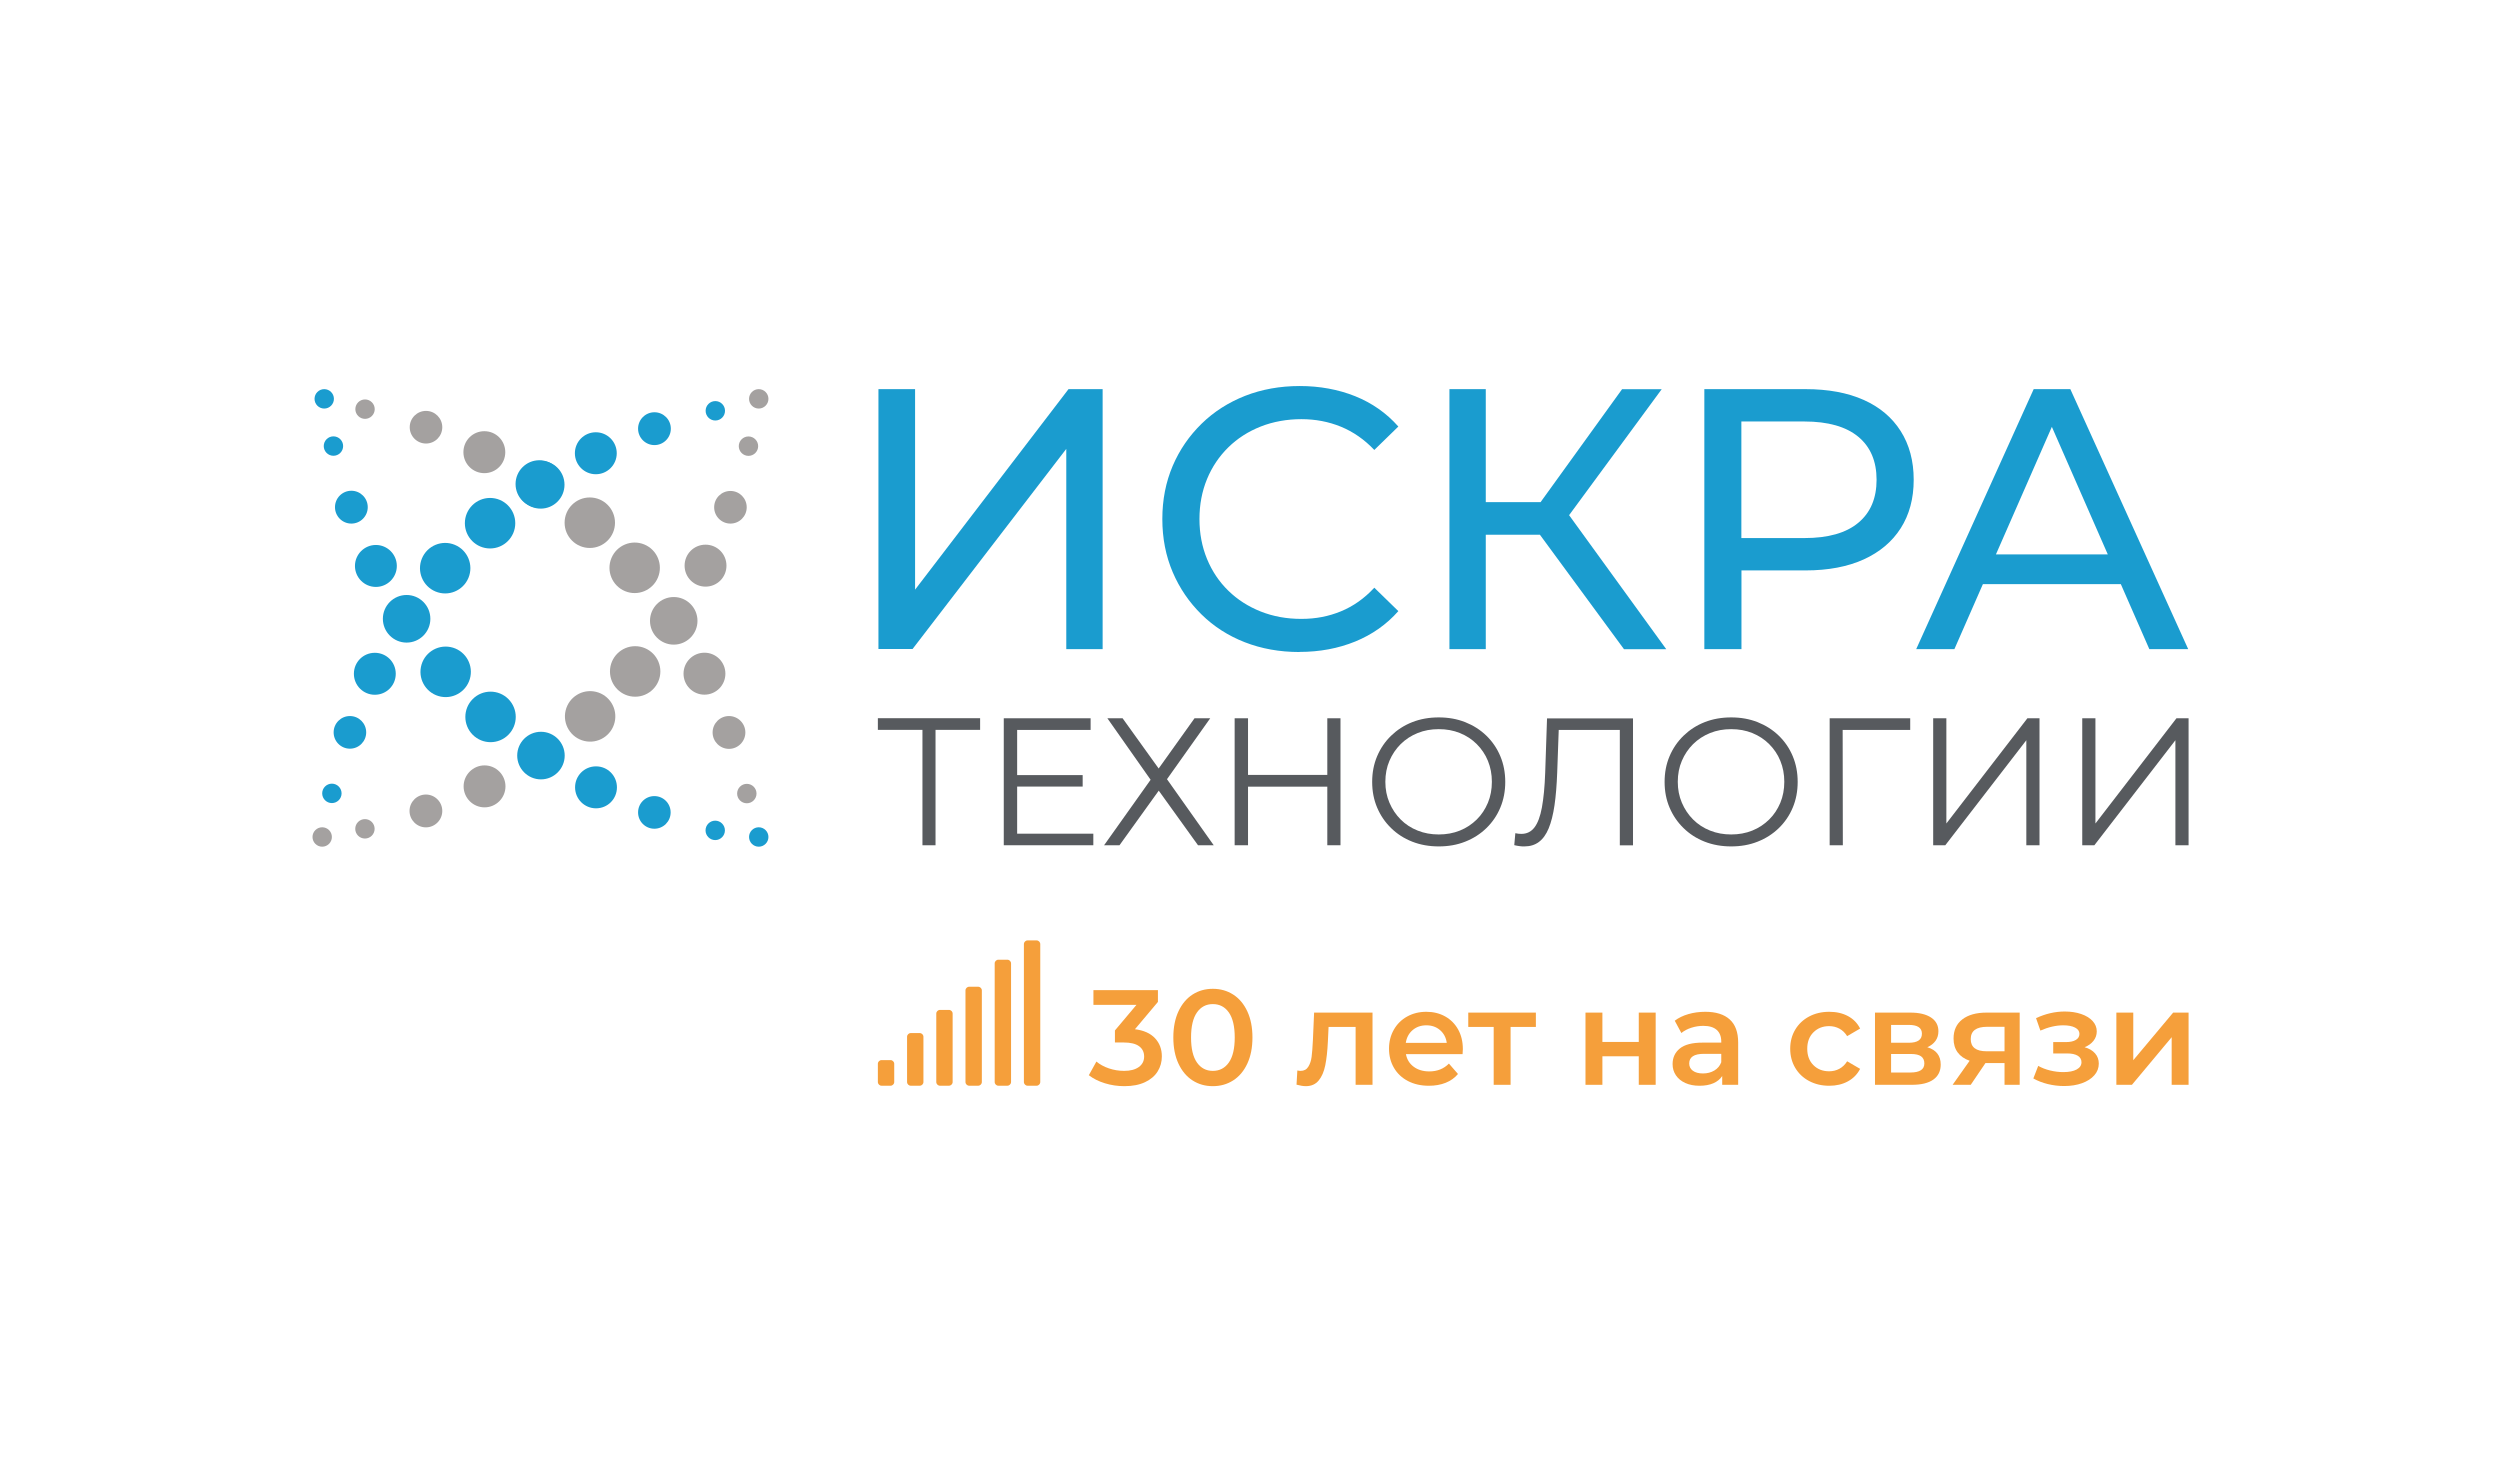 <?xml version="1.0" encoding="UTF-8"?> <svg xmlns="http://www.w3.org/2000/svg" width="680" height="400" viewBox="0 0 680 400" fill="none"><g clip-path="url(#clip0_526_143)"><path d="M90.273 218.439C88.822 218.439 87.636 217.25 87.636 215.797C87.636 214.343 88.822 213.153 90.273 213.153C91.723 213.153 92.91 214.343 92.91 215.797C92.91 217.25 91.723 218.439 90.273 218.439Z" fill="#1A9CCF"></path><path d="M95.177 203.641C97.624 203.641 99.606 201.653 99.606 199.202C99.606 196.75 97.624 194.764 95.177 194.764C92.731 194.764 90.748 196.75 90.748 199.202C90.748 201.653 92.73 203.641 95.177 203.641Z" fill="#1A9CCF"></path><path d="M101.952 188.976C98.814 188.976 96.257 186.44 96.257 183.269C96.257 180.097 98.788 177.561 101.952 177.561C105.115 177.561 107.646 180.098 107.646 183.269C107.646 186.44 105.115 188.976 101.952 188.976Z" fill="#1A9CCF"></path><path d="M110.599 174.785C114.166 174.785 117.058 171.886 117.058 168.312C117.058 164.737 114.165 161.837 110.599 161.837C107.032 161.837 104.14 164.737 104.14 168.312C104.14 171.886 107.033 174.785 110.599 174.785Z" fill="#1A9CCF"></path><path d="M127.422 157.174C128.871 153.669 127.211 149.65 123.712 148.198C120.215 146.745 116.205 148.409 114.757 151.916C113.309 155.422 114.969 159.44 118.466 160.893C121.963 162.344 125.974 160.68 127.422 157.174Z" fill="#1A9CCF"></path><path d="M133.298 149.181C137.084 149.181 140.153 146.105 140.153 142.309C140.153 138.516 137.084 135.44 133.298 135.44C129.512 135.44 126.444 138.516 126.444 142.309C126.444 146.105 129.512 149.181 133.298 149.181Z" fill="#1A9CCF"></path><path d="M147.061 138.347C143.474 138.347 140.574 135.441 140.574 131.847C140.574 128.253 143.474 125.347 147.061 125.347C150.646 125.347 153.545 128.253 153.545 131.847C153.545 135.441 150.646 138.347 147.061 138.347Z" fill="#1A9CCF"></path><path d="M162.062 128.993C165.207 128.993 167.756 126.437 167.756 123.285C167.756 120.133 165.207 117.577 162.062 117.577C158.916 117.577 156.367 120.133 156.367 123.285C156.367 126.437 158.916 128.993 162.062 128.993Z" fill="#1A9CCF"></path><path d="M178.011 121.066C180.472 121.066 182.467 119.066 182.467 116.599C182.467 114.133 180.471 112.134 178.011 112.134C175.55 112.134 173.555 114.133 173.555 116.599C173.555 119.066 175.55 121.066 178.011 121.066Z" fill="#1A9CCF"></path><path d="M194.567 114.38C196.023 114.38 197.203 113.197 197.203 111.738C197.203 110.279 196.023 109.095 194.567 109.095C193.111 109.095 191.93 110.279 191.93 111.738C191.93 113.197 193.111 114.38 194.567 114.38Z" fill="#1A9CCF"></path><path d="M203.583 123.998C202.133 123.998 200.946 122.809 200.946 121.356C200.946 119.902 202.133 118.713 203.583 118.713C205.033 118.713 206.219 119.902 206.219 121.356C206.219 122.809 205.033 123.998 203.583 123.998Z" fill="#A4A1A0"></path><path d="M198.68 142.416C201.126 142.416 203.108 140.427 203.108 137.977C203.108 135.525 201.127 133.539 198.68 133.539C196.234 133.539 194.251 135.525 194.251 137.977C194.251 140.427 196.233 142.416 198.68 142.416Z" fill="#A4A1A0"></path><path d="M191.904 159.565C188.767 159.565 186.21 157.029 186.21 153.858C186.21 150.686 188.74 148.149 191.904 148.149C195.067 148.149 197.599 150.687 197.599 153.858C197.599 157.029 195.067 159.565 191.904 159.565Z" fill="#A4A1A0"></path><path d="M183.257 175.341C179.699 175.341 176.798 172.433 176.798 168.866C176.798 165.299 179.699 162.392 183.257 162.392C186.816 162.392 189.716 165.299 189.716 168.866C189.716 172.433 186.815 175.341 183.257 175.341Z" fill="#A4A1A0"></path><path d="M172.764 189.504C176.55 189.504 179.619 186.429 179.619 182.633C179.619 178.839 176.55 175.763 172.764 175.763C168.979 175.763 165.91 178.839 165.91 182.633C165.91 186.429 168.979 189.504 172.764 189.504Z" fill="#A4A1A0"></path><path d="M167.187 196.436C168.056 192.743 165.774 189.043 162.09 188.171C158.405 187.3 154.712 189.587 153.844 193.28C152.974 196.973 155.256 200.673 158.94 201.544C162.625 202.416 166.317 200.129 167.187 196.436Z" fill="#A4A1A0"></path><path d="M131.796 219.602C128.659 219.602 126.102 217.039 126.102 213.893C126.102 210.75 128.659 208.187 131.796 208.187C134.933 208.187 137.49 210.75 137.49 213.893C137.49 217.039 134.933 219.602 131.796 219.602Z" fill="#A4A1A0"></path><path d="M115.846 225.044C113.394 225.044 111.39 223.036 111.39 220.579C111.39 218.121 113.394 216.112 115.846 216.112C118.297 216.112 120.301 218.121 120.301 220.579C120.301 223.036 118.297 225.044 115.846 225.044Z" fill="#A4A1A0"></path><path d="M99.264 228.083C100.719 228.083 101.899 226.9 101.899 225.441C101.899 223.981 100.719 222.798 99.264 222.798C97.807 222.798 96.627 223.981 96.627 225.441C96.627 226.9 97.807 228.083 99.264 228.083Z" fill="#A4A1A0"></path><path d="M99.29 113.931C97.839 113.931 96.653 112.742 96.653 111.289C96.653 109.834 97.839 108.646 99.29 108.646C100.74 108.646 101.926 109.834 101.926 111.289C101.926 112.742 100.74 113.931 99.29 113.931Z" fill="#A4A1A0"></path><path d="M115.872 120.642C118.318 120.642 120.301 118.654 120.301 116.202C120.301 113.751 118.319 111.764 115.872 111.764C113.426 111.764 111.443 113.751 111.443 116.202C111.443 118.654 113.426 120.642 115.872 120.642Z" fill="#A4A1A0"></path><path d="M131.743 128.701C128.606 128.701 126.048 126.165 126.048 122.994C126.048 119.824 128.579 117.286 131.743 117.286C134.906 117.286 137.437 119.824 137.437 122.994C137.437 126.165 134.906 128.701 131.743 128.701Z" fill="#A4A1A0"></path><path d="M146.692 138.135C150.259 138.135 153.15 135.237 153.15 131.661C153.15 128.086 150.258 125.187 146.692 125.187C143.125 125.187 140.232 128.086 140.232 131.661C140.232 135.237 143.125 138.135 146.692 138.135Z" fill="#1A9CCF"></path><path d="M160.426 149.049C164.212 149.049 167.281 145.973 167.281 142.178C167.281 138.384 164.212 135.308 160.426 135.308C156.64 135.308 153.572 138.384 153.572 142.178C153.572 145.973 156.64 149.049 160.426 149.049Z" fill="#A4A1A0"></path><path d="M178.966 157.074C180.415 153.568 178.753 149.549 175.256 148.098C171.758 146.647 167.749 148.31 166.3 151.816C164.851 155.322 166.512 159.34 170.009 160.793C173.506 162.244 177.517 160.58 178.966 157.074Z" fill="#A4A1A0"></path><path d="M191.614 188.95C194.759 188.95 197.308 186.394 197.308 183.241C197.308 180.09 194.759 177.534 191.614 177.534C188.468 177.534 185.919 180.09 185.919 183.241C185.919 186.394 188.468 188.95 191.614 188.95Z" fill="#A4A1A0"></path><path d="M198.284 203.694C195.833 203.694 193.828 201.686 193.828 199.228C193.828 196.771 195.833 194.763 198.284 194.763C200.735 194.763 202.74 196.771 202.74 199.228C202.74 201.686 200.735 203.694 198.284 203.694Z" fill="#A4A1A0"></path><path d="M203.135 218.491C204.59 218.491 205.772 217.307 205.772 215.849C205.772 214.39 204.59 213.206 203.135 213.206C201.679 213.206 200.499 214.39 200.499 215.849C200.499 217.307 201.679 218.491 203.135 218.491Z" fill="#A4A1A0"></path><path d="M194.541 228.505C193.09 228.505 191.904 227.317 191.904 225.864C191.904 224.41 193.09 223.22 194.541 223.22C195.991 223.22 197.177 224.41 197.177 225.864C197.177 227.317 195.991 228.505 194.541 228.505Z" fill="#1A9CCF"></path><path d="M177.984 225.414C175.534 225.414 173.556 223.432 173.556 220.975C173.556 218.517 175.533 216.537 177.984 216.537C180.436 216.537 182.414 218.517 182.414 220.975C182.414 223.432 180.437 225.414 177.984 225.414Z" fill="#1A9CCF"></path><path d="M162.114 219.865C158.977 219.865 156.419 217.328 156.419 214.157C156.419 210.986 158.95 208.449 162.114 208.449C165.277 208.449 167.808 210.987 167.808 214.157C167.808 217.329 165.278 219.865 162.114 219.865Z" fill="#1A9CCF"></path><path d="M147.139 211.991C143.58 211.991 140.68 209.084 140.68 205.517C140.68 201.95 143.581 199.043 147.139 199.043C150.698 199.043 153.598 201.95 153.598 205.517C153.598 209.084 150.698 211.991 147.139 211.991Z" fill="#1A9CCF"></path><path d="M138.276 199.859C140.952 197.176 140.952 192.825 138.276 190.142C135.598 187.459 131.259 187.459 128.583 190.142C125.905 192.825 125.905 197.176 128.583 199.859C131.259 202.541 135.598 202.541 138.276 199.859Z" fill="#1A9CCF"></path><path d="M127.952 184.041C128.668 180.315 126.235 176.713 122.518 175.996C118.8 175.278 115.207 177.717 114.491 181.443C113.774 185.169 116.208 188.77 119.925 189.488C123.644 190.206 127.237 187.767 127.952 184.041Z" fill="#1A9CCF"></path><path d="M102.242 159.645C99.105 159.645 96.548 157.082 96.548 153.937C96.548 150.793 99.105 148.23 102.242 148.23C105.379 148.23 107.937 150.793 107.937 153.937C107.937 157.082 105.379 159.645 102.242 159.645Z" fill="#1A9CCF"></path><path d="M95.572 142.416C98.033 142.416 100.028 140.417 100.028 137.95C100.028 135.483 98.032 133.484 95.572 133.484C93.11 133.484 91.116 135.483 91.116 137.95C91.116 140.417 93.111 142.416 95.572 142.416Z" fill="#1A9CCF"></path><path d="M90.695 123.972C89.245 123.972 88.058 122.784 88.058 121.33C88.058 119.876 89.245 118.688 90.695 118.688C92.145 118.688 93.331 119.876 93.331 121.33C93.331 122.784 92.145 123.972 90.695 123.972Z" fill="#1A9CCF"></path><path d="M206.378 111.13C204.927 111.13 203.741 109.941 203.741 108.488C203.741 107.034 204.927 105.845 206.378 105.845C207.828 105.845 209.014 107.034 209.014 108.488C209.014 109.941 207.828 111.13 206.378 111.13Z" fill="#A4A1A0"></path><path d="M87.636 230.302C86.186 230.302 85 229.114 85 227.661C85 226.206 86.186 225.018 87.636 225.018C89.087 225.018 90.273 226.206 90.273 227.661C90.273 229.114 89.087 230.302 87.636 230.302Z" fill="#A4A1A0"></path><path d="M206.378 230.302C204.927 230.302 203.741 229.114 203.741 227.661C203.741 226.206 204.927 225.018 206.378 225.018C207.828 225.018 209.014 226.206 209.014 227.661C209.014 229.114 207.828 230.302 206.378 230.302Z" fill="#1A9CCF"></path><path d="M88.191 111.13C86.74 111.13 85.554 109.941 85.554 108.488C85.554 107.034 86.74 105.845 88.191 105.845C89.64 105.845 90.827 107.034 90.827 108.488C90.827 109.941 89.64 111.13 88.191 111.13Z" fill="#1A9CCF"></path><path d="M238.936 176.556V105.844H248.902V160.385L290.636 105.844H299.916V176.556H290.028V122.095L248.216 176.53H238.936V176.556Z" fill="#1A9CCF"></path><path d="M353.432 177.349C348.055 177.349 343.099 176.45 338.564 174.68C334.031 172.909 330.102 170.372 326.78 167.096C323.459 163.819 320.847 160.015 318.976 155.628C317.104 151.241 316.155 146.432 316.155 141.174C316.155 135.915 317.104 131.106 318.976 126.719C320.847 122.333 323.484 118.529 326.832 115.252C330.181 111.975 334.135 109.464 338.67 107.668C343.205 105.898 348.161 104.999 353.539 104.999C358.916 104.999 364.004 105.924 368.618 107.774C373.205 109.623 377.132 112.372 380.35 116.018L373.812 122.386C371.124 119.559 368.091 117.445 364.744 116.07C361.394 114.696 357.783 114.01 353.959 114.01C350.137 114.01 346.315 114.671 342.915 116.018C339.513 117.365 336.587 119.241 334.11 121.673C331.63 124.104 329.679 126.984 328.307 130.313C326.938 133.643 326.252 137.264 326.252 141.174C326.252 145.084 326.938 148.704 328.307 152.033C329.679 155.364 331.605 158.243 334.11 160.675C336.587 163.106 339.54 164.982 342.915 166.329C346.315 167.677 349.98 168.338 353.959 168.338C357.94 168.338 361.394 167.651 364.744 166.277C368.091 164.903 371.123 162.763 373.812 159.855L380.35 166.224C377.132 169.871 373.205 172.619 368.618 174.495C364.004 176.371 358.971 177.322 353.459 177.322L353.432 177.349H353.432Z" fill="#1A9CCF"></path><path d="M441.726 176.583L416.124 141.729L424.298 136.682L453.22 176.583H441.727H441.726ZM425.195 142.337L415.915 140.91L441.199 105.871H451.979L425.17 142.337H425.195V142.337ZM401.099 136.576H423.982V145.454H401.099V136.576ZM394.245 105.845H404.131V176.556H394.245V105.845Z" fill="#1A9CCF"></path><path d="M473.652 151.4L469.117 146.354H490.787C497.246 146.354 502.124 144.98 505.447 142.205C508.767 139.457 510.429 135.546 510.429 130.499C510.429 125.452 508.768 121.542 505.447 118.793C502.124 116.044 497.221 114.645 490.787 114.645H469.117L473.652 109.597V151.426V151.4V151.4ZM463.58 176.557V105.845H491.103C497.273 105.845 502.544 106.823 506.922 108.778C511.299 110.734 514.647 113.561 516.992 117.262C519.338 120.961 520.526 125.373 520.526 130.5C520.526 135.625 519.338 140.013 516.992 143.684C514.646 147.358 511.271 150.186 506.922 152.167C502.544 154.149 497.273 155.154 491.103 155.154H469.142L473.677 150.397V176.557H463.607H463.58L463.58 176.557Z" fill="#1A9CCF"></path><path d="M534.816 158.879L537.53 150.793H577.231L580.159 158.879H534.815H534.816ZM521.21 176.557L553.164 105.845H563.129L595.187 176.557H584.615L556.089 111.499H560.123L531.599 176.557H521.211H521.21Z" fill="#1A9CCF"></path><path d="M250.906 229.907V197.538L251.882 198.515H238.779V195.345H266.592V198.515H253.542L254.465 197.538V229.907H250.878H250.906Z" fill="#575A5E"></path><path d="M276.268 210.828H294.485V213.947H276.268V210.828ZM276.664 226.762H297.385V229.907H273.025V195.37H296.647V198.541H276.664V226.762Z" fill="#575A5E"></path><path d="M301.155 195.371H305.348L315.154 209.032L324.908 195.371H329.178L317.42 211.939L330.128 229.907H325.858L315.179 215.056L304.503 229.907H300.31L312.967 212.097L301.208 195.371H301.155Z" fill="#575A5E"></path><path d="M361.027 195.37H364.613V229.907H361.027V195.37ZM361.371 213.973H339.067V210.776H361.371V213.973ZM339.462 229.907H335.823V195.37H339.462V229.907Z" fill="#575A5E"></path><path d="M391.342 226.973C393.4 226.973 395.323 226.63 397.09 225.916C398.857 225.203 400.358 224.199 401.678 222.904C402.996 221.609 403.971 220.103 404.71 218.359C405.421 216.641 405.791 214.739 405.791 212.651C405.791 210.564 405.421 208.687 404.71 206.943C403.999 205.199 402.97 203.693 401.678 202.398C400.388 201.104 398.857 200.101 397.09 199.387C395.323 198.674 393.427 198.329 391.342 198.329C389.262 198.329 387.364 198.674 385.597 199.387C383.83 200.1 382.301 201.104 380.985 202.398C379.69 203.693 378.664 205.199 377.926 206.943C377.187 208.661 376.817 210.564 376.817 212.651C376.817 214.739 377.187 216.589 377.926 218.332C378.664 220.076 379.69 221.609 380.985 222.904C382.274 224.199 383.803 225.202 385.597 225.916C387.364 226.63 389.287 226.973 391.342 226.973ZM391.342 230.225C388.76 230.225 386.335 229.802 384.12 228.929C381.906 228.058 379.98 226.815 378.372 225.229C376.737 223.644 375.472 221.768 374.577 219.654C373.68 217.54 373.231 215.214 373.231 212.678C373.231 210.141 373.68 207.816 374.577 205.702C375.472 203.588 376.737 201.712 378.372 200.127C380.008 198.542 381.906 197.3 384.12 196.428C386.334 195.556 388.735 195.133 391.342 195.133C393.954 195.133 396.325 195.556 398.541 196.428C400.729 197.3 402.655 198.515 404.289 200.101C405.922 201.686 407.188 203.536 408.084 205.676C408.982 207.816 409.429 210.141 409.429 212.678C409.429 215.214 408.982 217.541 408.084 219.68C407.188 221.822 405.922 223.671 404.289 225.257C402.654 226.842 400.755 228.058 398.541 228.929C396.354 229.802 393.954 230.225 391.342 230.225Z" fill="#575A5E"></path><path d="M414.623 230.223C414.176 230.223 413.726 230.223 413.305 230.144C412.883 230.091 412.409 230.013 411.882 229.881L412.17 226.63C412.724 226.761 413.278 226.816 413.805 226.816C415.282 226.816 416.47 226.234 417.364 225.072C418.262 223.908 418.947 222.084 419.395 219.654C419.842 217.196 420.16 214.052 420.292 210.194L420.792 195.398H444.177V229.934H440.591V197.563L441.515 198.542H423.113L424.011 197.512L423.561 210.089C423.43 213.55 423.193 216.537 422.823 219.046C422.455 221.557 421.928 223.645 421.242 225.309C420.557 226.973 419.659 228.215 418.58 229.009C417.499 229.828 416.18 230.223 414.65 230.223H414.624H414.623Z" fill="#575A5E"></path><path d="M470.884 226.973C472.939 226.973 474.865 226.63 476.631 225.916C478.397 225.203 479.9 224.199 481.217 222.904C482.537 221.609 483.511 220.103 484.249 218.359C484.962 216.641 485.33 214.739 485.33 212.651C485.33 210.564 484.963 208.687 484.249 206.943C483.538 205.199 482.51 203.693 481.217 202.398C479.925 201.104 478.397 200.101 476.631 199.387C474.865 198.674 472.966 198.329 470.884 198.329C468.801 198.329 466.903 198.674 465.136 199.387C463.369 200.1 461.841 201.104 460.522 202.398C459.231 203.693 458.202 205.199 457.464 206.943C456.726 208.661 456.356 210.564 456.356 212.651C456.356 214.739 456.726 216.589 457.464 218.332C458.202 220.076 459.231 221.609 460.522 222.904C461.814 224.199 463.344 225.202 465.136 225.916C466.903 226.63 468.827 226.973 470.884 226.973ZM470.884 230.225C468.299 230.225 465.874 229.802 463.66 228.929C461.445 228.058 459.522 226.815 457.912 225.229C456.279 223.644 455.011 221.768 454.116 219.654C453.219 217.54 452.772 215.214 452.772 212.678C452.772 210.141 453.219 207.816 454.116 205.702C455.011 203.588 456.279 201.712 457.912 200.127C459.547 198.542 461.445 197.3 463.66 196.428C465.874 195.556 468.272 195.133 470.884 195.133C473.493 195.133 475.867 195.556 478.081 196.428C480.268 197.3 482.192 198.515 483.826 200.101C485.462 201.686 486.729 203.536 487.624 205.676C488.521 207.816 488.968 210.141 488.968 212.678C488.968 215.214 488.521 217.541 487.624 219.68C486.729 221.822 485.462 223.671 483.826 225.257C482.191 226.842 480.295 228.058 478.081 228.929C475.891 229.802 473.493 230.225 470.884 230.225Z" fill="#575A5E"></path><path d="M497.668 229.907V195.371H519.577V198.541H500.278L501.202 197.59L501.254 229.907H497.668Z" fill="#575A5E"></path><path d="M525.825 229.907V195.371H529.411V223.988L551.451 195.371H554.747V229.907H551.161V201.343L529.12 229.907H525.825Z" fill="#575A5E"></path><path d="M566.372 229.907V195.371H569.957V223.988L591.996 195.371H595.293V229.907H591.708V201.343L569.667 229.907H566.372Z" fill="#575A5E"></path><path d="M242.221 295.315H239.787C239.232 295.315 238.779 294.86 238.779 294.307V289.357C238.779 288.803 239.232 288.348 239.787 288.348H242.221C242.775 288.348 243.23 288.803 243.23 289.357V294.307C243.23 294.86 242.775 295.315 242.221 295.315Z" fill="#F59F3B"></path><path d="M250.166 295.315H247.731C247.177 295.315 246.722 294.86 246.722 294.307V282.005C246.722 281.45 247.177 280.996 247.731 280.996H250.166C250.719 280.996 251.173 281.45 251.173 282.005V294.307C251.173 294.86 250.719 295.315 250.166 295.315Z" fill="#F59F3B"></path><path d="M258.109 295.316H255.675C255.121 295.316 254.667 294.861 254.667 294.307V275.703C254.667 275.149 255.121 274.695 255.675 274.695H258.109C258.664 274.695 259.118 275.149 259.118 275.703V294.307C259.118 294.861 258.664 295.316 258.109 295.316Z" fill="#F59F3B"></path><path d="M266.053 295.316H263.619C263.065 295.316 262.61 294.861 262.61 294.307V269.402C262.61 268.846 263.065 268.393 263.619 268.393H266.053C266.608 268.393 267.062 268.846 267.062 269.402V294.307C267.062 294.861 266.608 295.316 266.053 295.316Z" fill="#F59F3B"></path><path d="M273.997 295.315H271.564C271.008 295.315 270.555 294.861 270.555 294.307V262.048C270.555 261.494 271.008 261.04 271.564 261.04H273.997C274.551 261.04 275.006 261.494 275.006 262.048V294.307C275.006 294.861 274.551 295.315 273.997 295.315Z" fill="#F59F3B"></path><path d="M281.942 295.315H279.508C278.954 295.315 278.5 294.86 278.5 294.307V256.797C278.5 256.242 278.954 255.789 279.508 255.789H281.942C282.497 255.789 282.951 256.242 282.951 256.797V294.307C282.951 294.86 282.497 295.315 281.942 295.315Z" fill="#F59F3B"></path><path d="M314.148 282.38C315.397 283.704 316.024 285.359 316.024 287.346C316.024 288.841 315.644 290.202 314.882 291.427C314.124 292.655 312.975 293.629 311.445 294.351C309.91 295.075 308.041 295.437 305.835 295.437C303.997 295.437 302.224 295.173 300.52 294.647C298.816 294.12 297.363 293.39 296.162 292.458L298.222 288.743C299.152 289.527 300.288 290.147 301.624 290.6C302.96 291.055 304.34 291.279 305.762 291.279C307.453 291.279 308.783 290.931 309.754 290.233C310.722 289.533 311.205 288.583 311.205 287.381C311.205 286.179 310.745 285.242 309.827 284.568C308.907 283.893 307.502 283.555 305.616 283.555H303.261V280.282L309.11 273.33H297.413V269.321H314.956V272.521L308.704 279.95C311.081 280.246 312.899 281.054 314.149 282.379L314.148 282.38Z" fill="#F59F3B"></path><path d="M334.248 289.001C335.312 287.481 335.848 285.212 335.848 282.197C335.848 279.18 335.312 276.913 334.248 275.392C333.18 273.871 331.726 273.112 329.888 273.112C328.074 273.112 326.633 273.871 325.566 275.392C324.5 276.913 323.967 279.18 323.967 282.197C323.967 285.212 324.5 287.481 325.566 289.001C326.633 290.521 328.074 291.28 329.888 291.28C331.726 291.28 333.18 290.521 334.248 289.001ZM324.371 293.873C322.752 292.832 321.479 291.312 320.546 289.314C319.614 287.315 319.147 284.943 319.147 282.197C319.147 279.449 319.614 277.078 320.546 275.079C321.48 273.081 322.752 271.562 324.371 270.518C325.989 269.476 327.829 268.956 329.888 268.956C331.948 268.956 333.792 269.476 335.425 270.518C337.054 271.562 338.336 273.081 339.266 275.079C340.199 277.078 340.666 279.449 340.666 282.197C340.666 284.943 340.199 287.315 339.266 289.314C338.336 291.312 337.054 292.832 335.425 293.873C333.792 294.917 331.948 295.437 329.888 295.437C327.829 295.437 325.989 294.917 324.371 293.873Z" fill="#F59F3B"></path><path d="M373.325 275.428V295.069H368.728V279.326H361.372L361.188 283.225C361.067 285.824 360.826 288 360.473 289.753C360.116 291.508 359.516 292.893 358.669 293.909C357.823 294.927 356.665 295.436 355.194 295.436C354.506 295.436 353.661 295.302 352.655 295.032L352.877 291.17C353.22 291.243 353.515 291.28 353.759 291.28C354.69 291.28 355.39 290.906 355.854 290.159C356.32 289.411 356.622 288.516 356.757 287.474C356.891 286.431 357.008 284.942 357.106 283.005L357.437 275.428H373.325H373.325Z" fill="#F59F3B"></path><path d="M384.231 280.192C383.213 281.062 382.594 282.221 382.375 283.666H393.52C393.323 282.245 392.723 281.091 391.715 280.21C390.711 279.327 389.459 278.885 387.964 278.885C386.494 278.885 385.25 279.32 384.232 280.191L384.231 280.192ZM397.82 286.72H382.411C382.68 288.167 383.385 289.313 384.527 290.159C385.666 291.005 387.084 291.426 388.773 291.426C390.931 291.426 392.71 290.716 394.107 289.294L396.572 292.126C395.691 293.181 394.574 293.978 393.225 294.518C391.877 295.056 390.356 295.326 388.663 295.326C386.505 295.326 384.607 294.897 382.963 294.039C381.322 293.181 380.05 291.986 379.157 290.454C378.26 288.921 377.813 287.186 377.813 285.248C377.813 283.336 378.25 281.614 379.12 280.082C379.989 278.55 381.198 277.354 382.741 276.496C384.288 275.638 386.028 275.208 387.964 275.208C389.878 275.208 391.588 275.631 393.098 276.476C394.603 277.323 395.782 278.513 396.627 280.044C397.472 281.577 397.896 283.349 397.896 285.359C397.896 285.678 397.871 286.132 397.821 286.721L397.82 286.72Z" fill="#F59F3B"></path><path d="M417.758 279.326H410.878V295.069H406.282V279.326H399.368V275.428H417.758V279.326Z" fill="#F59F3B"></path><path d="M431.254 275.428H435.852V283.409H445.745V275.428H450.343V295.069H445.745V287.308H435.852V295.069H431.254V275.428Z" fill="#F59F3B"></path><path d="M466.288 291.189C467.183 290.662 467.815 289.908 468.183 288.927V286.645H463.438C460.791 286.645 459.465 287.517 459.465 289.257C459.465 290.091 459.795 290.753 460.456 291.243C461.121 291.735 462.039 291.98 463.216 291.98C464.368 291.98 465.393 291.716 466.287 291.189H466.288ZM470.481 277.286C472.013 278.671 472.781 280.76 472.781 283.557V295.069H468.44V292.678C467.876 293.537 467.073 294.194 466.03 294.647C464.989 295.1 463.734 295.326 462.262 295.326C460.792 295.326 459.502 295.075 458.4 294.572C457.296 294.071 456.443 293.371 455.843 292.476C455.241 291.582 454.944 290.569 454.944 289.442C454.944 287.677 455.598 286.261 456.909 285.194C458.22 284.126 460.286 283.593 463.107 283.593H468.184V283.3C468.184 281.927 467.772 280.872 466.952 280.137C466.128 279.401 464.909 279.033 463.291 279.033C462.189 279.033 461.104 279.205 460.035 279.548C458.969 279.892 458.07 280.37 457.331 280.982L455.531 277.636C456.56 276.851 457.798 276.251 459.244 275.834C460.692 275.415 462.224 275.208 463.842 275.208C466.735 275.208 468.949 275.901 470.481 277.286L470.481 277.286Z" fill="#F59F3B"></path><path d="M492.086 294.039C490.469 293.182 489.205 291.986 488.299 290.454C487.392 288.921 486.936 287.187 486.936 285.249C486.936 283.313 487.392 281.584 488.299 280.063C489.205 278.543 490.463 277.354 492.069 276.496C493.675 275.638 495.507 275.208 497.566 275.208C499.505 275.208 501.203 275.601 502.662 276.385C504.119 277.17 505.219 278.297 505.953 279.768L502.423 281.829C501.859 280.92 501.153 280.241 500.307 279.786C499.463 279.333 498.535 279.106 497.53 279.106C495.816 279.106 494.392 279.664 493.265 280.78C492.136 281.896 491.571 283.386 491.571 285.249C491.571 287.113 492.129 288.603 493.246 289.718C494.36 290.834 495.789 291.391 497.53 291.391C498.535 291.391 499.463 291.166 500.307 290.712C501.153 290.259 501.859 289.578 502.423 288.671L505.953 290.73C505.195 292.201 504.084 293.335 502.624 294.132C501.165 294.929 499.479 295.327 497.566 295.327C495.532 295.327 493.706 294.898 492.086 294.04L492.086 294.039Z" fill="#F59F3B"></path><path d="M523.424 289.257C523.424 288.4 523.13 287.756 522.54 287.326C521.953 286.898 521.033 286.684 519.782 286.684H514.375V291.722H519.634C522.159 291.722 523.424 290.9 523.424 289.257ZM514.375 283.63H519.193C521.573 283.63 522.762 282.809 522.762 281.165C522.762 279.571 521.573 278.775 519.193 278.775H514.375V283.63ZM527.874 289.552C527.874 291.317 527.211 292.678 525.887 293.635C524.563 294.591 522.6 295.069 520.003 295.069H509.998V275.428H519.597C522 275.428 523.875 275.87 525.224 276.752C526.572 277.635 527.248 278.885 527.248 280.503C527.248 281.51 526.984 282.38 526.457 283.115C525.929 283.85 525.186 284.426 524.23 284.843C526.658 285.578 527.873 287.149 527.873 289.551L527.874 289.552Z" fill="#F59F3B"></path><path d="M536.039 282.637C536.039 284.844 537.473 285.947 540.342 285.947H545.232V279.29H540.49C537.523 279.29 536.039 280.405 536.039 282.637H536.039ZM549.354 275.428V295.07H545.233V289.148H540.049L536.039 295.07H531.111L535.744 288.522C534.325 288.032 533.237 287.278 532.491 286.26C531.742 285.242 531.367 283.985 531.367 282.49C531.367 280.235 532.164 278.493 533.758 277.268C535.353 276.041 537.546 275.428 540.343 275.428H549.354V275.428Z" fill="#F59F3B"></path><path d="M569.859 286.518C570.533 287.29 570.872 288.216 570.872 289.295C570.872 290.496 570.466 291.557 569.657 292.476C568.847 293.395 567.731 294.113 566.309 294.629C564.887 295.143 563.269 295.4 561.455 295.4C559.937 295.4 558.452 295.223 557.005 294.867C555.558 294.512 554.247 294.003 553.068 293.341L554.394 289.919C555.349 290.459 556.428 290.876 557.63 291.17C558.831 291.464 560.033 291.612 561.235 291.612C562.78 291.612 563.986 291.373 564.856 290.895C565.728 290.417 566.163 289.761 566.163 288.927C566.163 288.168 565.826 287.579 565.152 287.162C564.475 286.745 563.526 286.537 562.301 286.537H558.475V283.446H561.933C563.084 283.446 563.986 283.251 564.636 282.858C565.284 282.466 565.611 281.914 565.611 281.203C565.611 280.492 565.218 279.928 564.434 279.511C563.65 279.094 562.572 278.885 561.198 278.885C559.236 278.885 557.164 279.364 554.982 280.319L553.806 276.936C556.378 275.735 558.98 275.133 561.601 275.133C563.269 275.133 564.764 275.36 566.09 275.814C567.413 276.268 568.45 276.905 569.197 277.727C569.945 278.549 570.318 279.486 570.318 280.541C570.318 281.496 570.025 282.349 569.435 283.097C568.848 283.846 568.041 284.427 567.008 284.844C568.235 285.187 569.184 285.744 569.86 286.518H569.859Z" fill="#F59F3B"></path><path d="M575.651 275.428H580.249V288.374L591.099 275.428H595.293V295.069H590.693V282.122L579.884 295.069H575.651V275.428Z" fill="#F59F3B"></path></g><defs><clipPath id="clip0_526_143"><rect width="510.293" height="190.437" fill="white" transform="translate(85 105)"></rect></clipPath></defs></svg> 